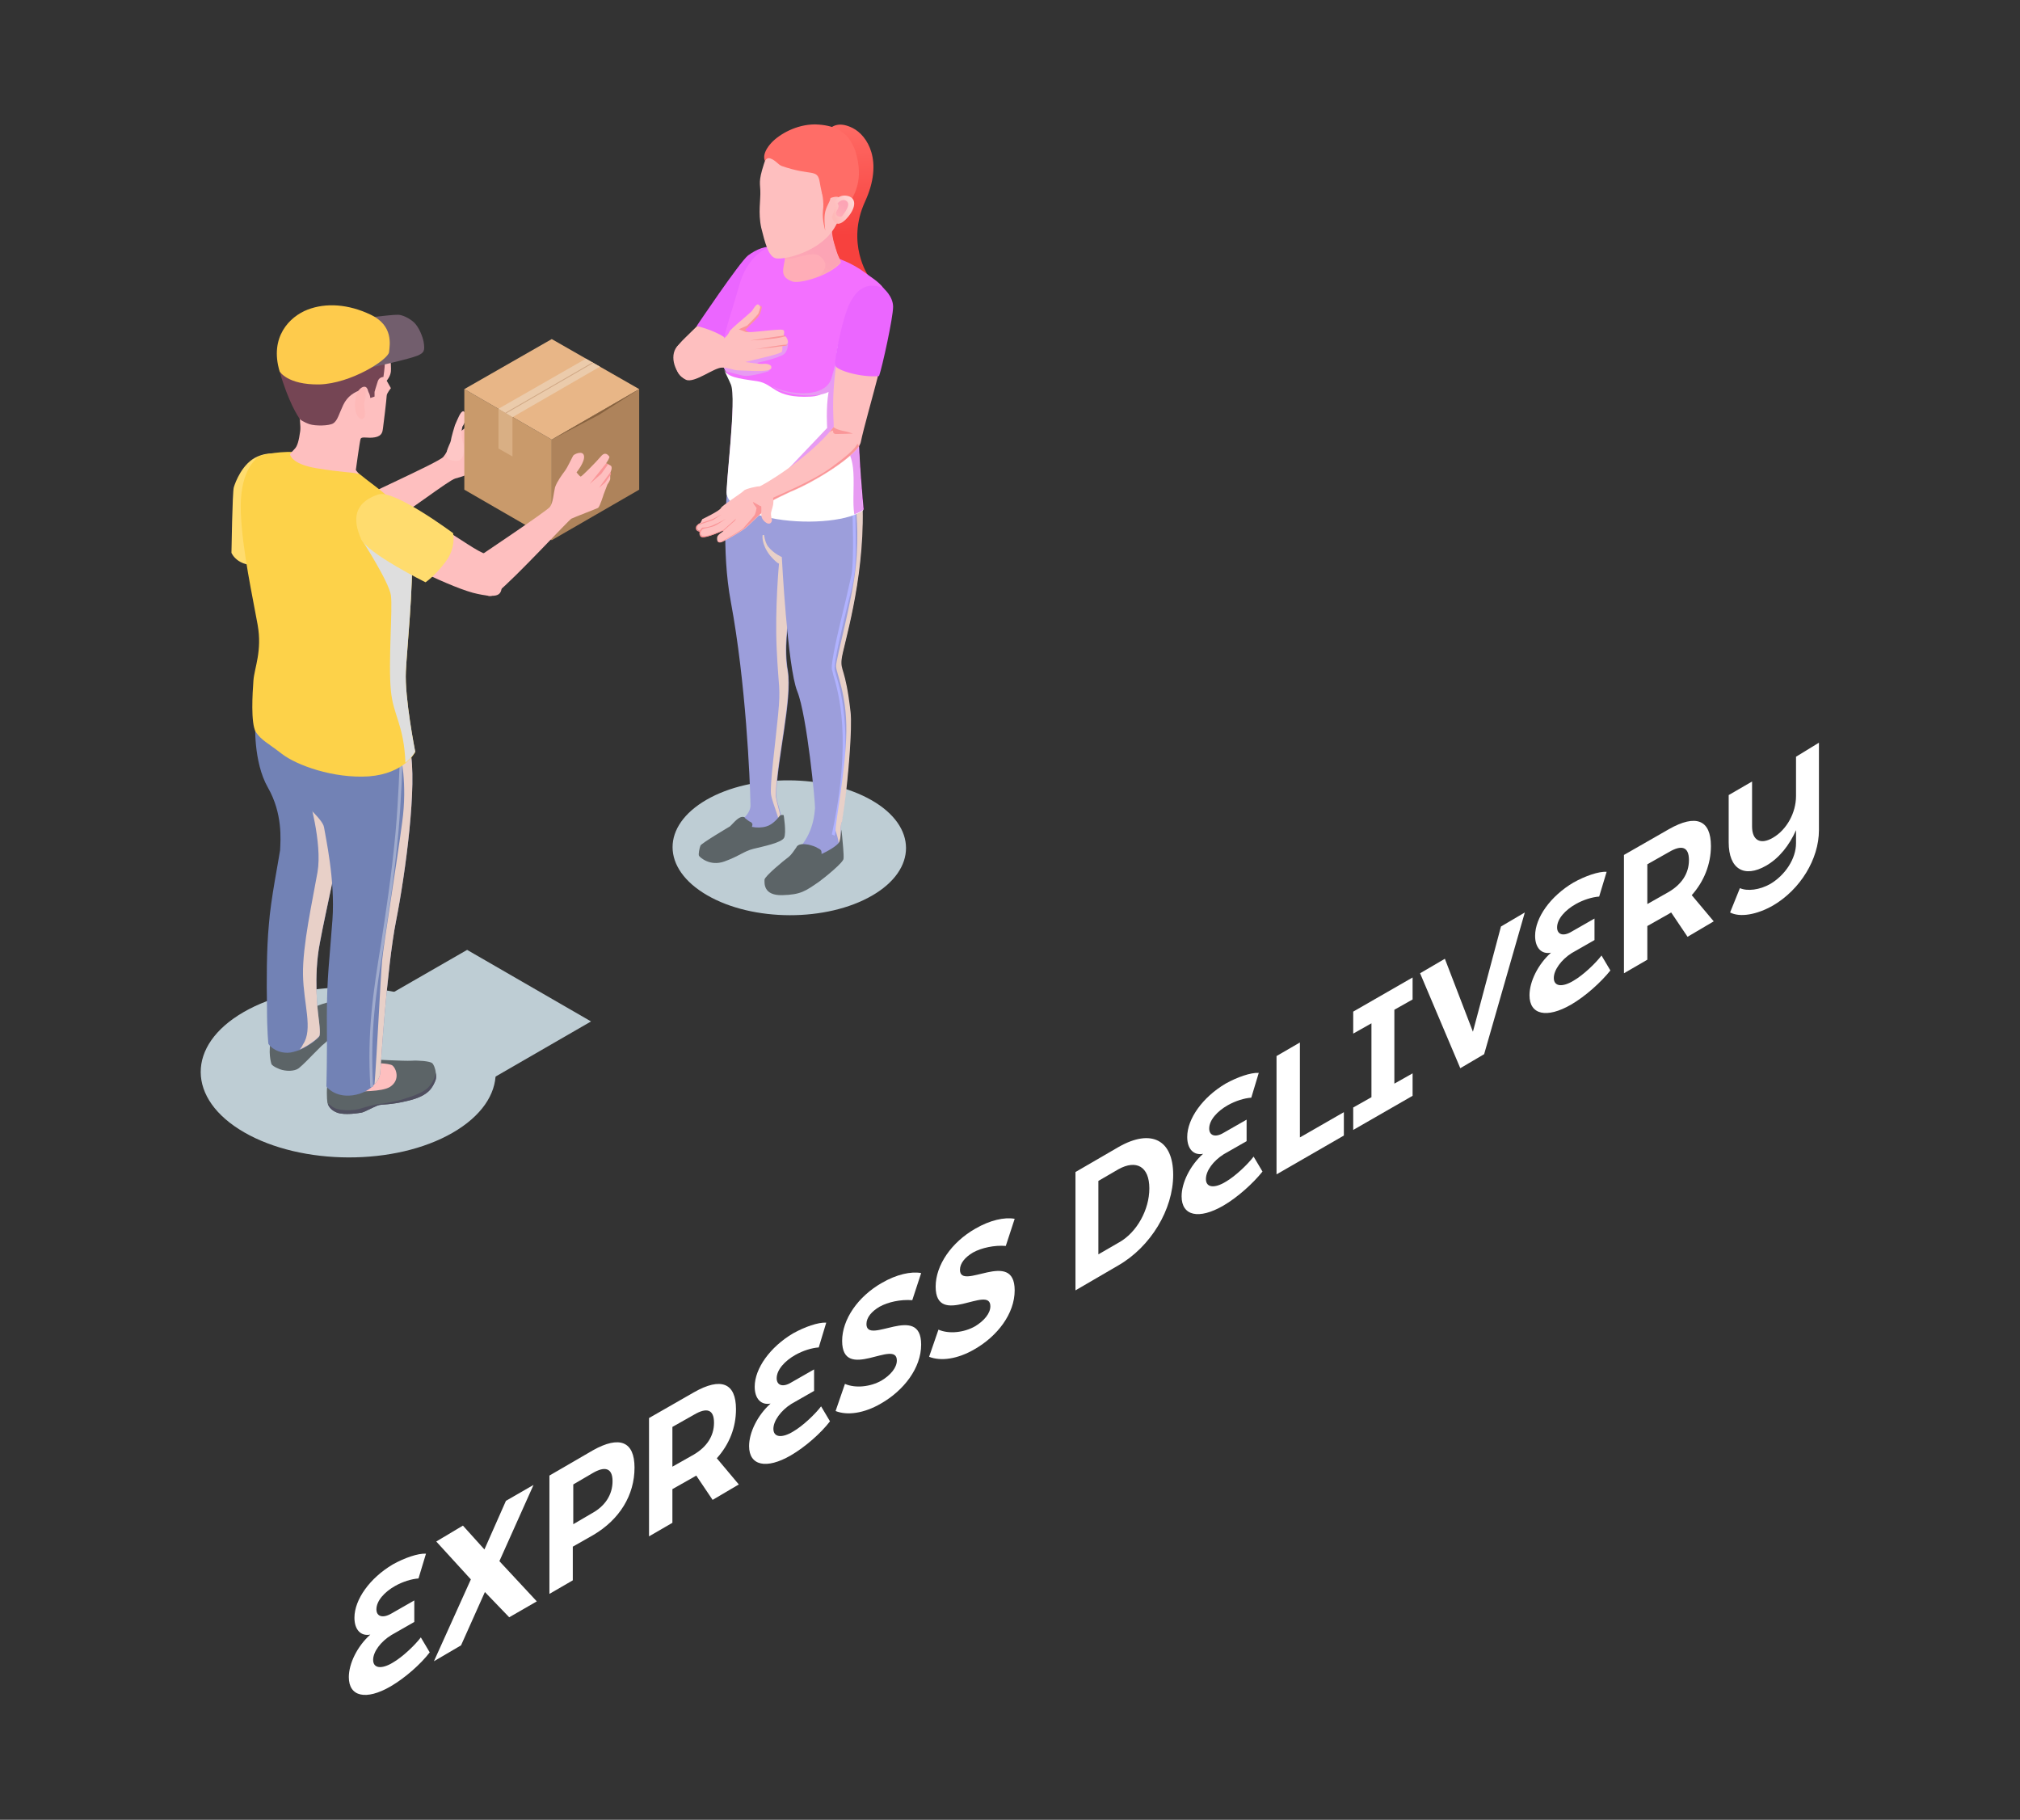 <?xml version="1.0" encoding="utf-8"?>
<!-- Generator: Adobe Illustrator 26.3.1, SVG Export Plug-In . SVG Version: 6.00 Build 0)  -->
<svg version="1.1" id="Layer_1" xmlns="http://www.w3.org/2000/svg" xmlns:xlink="http://www.w3.org/1999/xlink" x="0px" y="0px"
	 viewBox="0 0 432 389.1" style="enable-background:new 0 0 432 389.1;" xml:space="preserve">
<rect x="0" y="0" width="432" height="389.1" fill="#333333" stroke="none"/>
<style type="text/css">
	.st0{fill:#BECDD4;}
	.st1{fill:#FEBFBF;}
	.st2{fill:#FEC7C6;}
	.st3{fill:#C99A6B;}
	.st4{fill:#AE835B;}
	.st5{fill:#E8B687;}
	.st6{fill:#D9AF84;}
	.st7{fill:#EBCBAB;}
	.st8{fill:#D1A986;}
	.st9{fill:#87623F;}
	.st10{fill:#FFDC6E;}
	.st11{fill:#5C6467;}
	.st12{fill:#7282B5;}
	.st13{fill:#E8D0C8;}
	.st14{fill:#504F60;}
	.st15{fill:#A0ABCD;}
	.st16{fill:#FDD249;}
	.st17{fill:#DEDEDE;}
	.st18{fill:#754554;}
	.st19{fill:#725E6D;}
	.st20{fill:#FECB4C;}
	.st21{fill:url(#SVGID_1_);}
	.st22{fill:#FA9698;}
	.st23{fill:#9C9EDB;}
	.st24{fill:#B0B2FF;}
	.st25{fill:#EB66FF;}
	.st26{fill:url(#SVGID_00000066510980803180551660000009239066769192828820_);}
	.st27{fill:#F370FF;}
	.st28{fill:#E79BF2;}
	.st29{fill:#FFFFFF;}
	.st30{fill:#FFADB7;}
	.st31{fill:url(#SVGID_00000108289116581536857550000005767208591990198458_);}
	.st32{fill:#FF6D67;}
	.st33{fill:url(#SVGID_00000140715821625392010670000009723454645560528574_);}
	.st34{fill:url(#SVGID_00000044862117792975363030000004047743142803411093_);}
</style>
<g>
	<g id="Layer_1_00000178917426906057700790000002534164892182628285_">
		<g>
			<g>
				<path class="st0" d="M96.7,216.5c-12.3-7.1-32.3-7.2-44.6-0.1s-12.2,18.6,0.1,25.7c12.3,7.1,32.3,7.2,44.6,0.1
					S109.1,223.6,96.7,216.5z"/>
				<polygon class="st0" points="99.9,233.7 126.4,218.4 99.9,203.1 73.3,218.4 				"/>
				<g>
					<g>
						<path class="st1" d="M104.5,89.8c0,0-0.1-1.4-1.2-1c-1.1,0.4-6.1,4.4-6.4,5s-1.1,2.7-2.1,3.9s-18.8,9-19.1,9.7s3.9,6,7.6,4.2
							c3.6-1.8,12.6-8.9,14.1-9.3c1.5-0.4,2.4-0.7,3.2-1.3s2.3-2.5,2.3-2.5s3.1-1,3.5-1.5s-0.1-1.1-0.6-1.1c-0.5,0-3.5,0.9-3.5,0.9
							l1.5-1.3c0,0,3-1.4,3-2c0-0.6-0.7-1.1-0.9-1.1c-0.3,0,0.5-0.4,0.5-1.1s-1.2-1.1-1.2-1.1L104.5,89.8L104.5,89.8z"/>
						<path class="st2" d="M97.1,98.5c0,0,1.6,0.5,2-1.4c0.4-1.9-0.5-3.3-0.4-4.3c0-1,0.2-1.6,0.2-1.6s1-1.3,0.6-2.7
							c-0.4-1.4-1.2,0.2-1.3,0.4s-0.8,1.7-0.9,2s-0.8,2.6-0.9,3.4C96.3,95,94,98.3,97.1,98.5L97.1,98.5z"/>
					</g>
					<g>
						<polygon class="st3" points="118,115.5 99.3,104.7 99.3,83.2 118,94 						"/>
						<polygon class="st4" points="118,115.5 136.7,104.7 136.7,83.2 118,94 						"/>
						<polygon class="st5" points="118,94 136.7,83.2 118,72.5 99.3,83.2 						"/>
						<polygon class="st6" points="109.6,97.6 106.6,95.9 106.6,87.4 109.6,89.2 						"/>
						<polygon class="st7" points="109.6,89.2 128.3,78.4 125.3,76.7 106.6,87.4 						"/>
						<polygon class="st8" points="108.2,88.4 126.9,77.6 126.7,77.5 108,88.3 						"/>
						<polygon class="st9" points="136.7,83.2 118,94 128.1,88.7 						"/>
					</g>
					<g>
						<path class="st10" d="M60.3,97.6c0,0-1.9-1.4-5.2,0c-3.3,1.4-4.8,5.6-5.1,6.6c-0.3,1-0.5,14-0.5,14s1.5,3.8,7.6,2.3
							C63.2,119,60.3,97.6,60.3,97.6L60.3,97.6z"/>
						<path class="st11" d="M65.9,216c0.1-0.1,3.5-1.9,6-1.9c2.5,0.1,2.3,3.1,1.8,4.5s-4.9,5-4.9,5l-2,2c0,0-2,2.1-2.9,2.8
							s-2.8,0.7-4.1,0.2s-1.6-0.9-1.7-1c-0.1-0.1-0.9-2.9,0-5.6C59.1,219.3,65.9,216,65.9,216L65.9,216z"/>
						<path class="st12" d="M57.5,197.7c-0.5,5.3-0.5,12.2-0.4,17.6c0,5.4,0.3,7.9,0.3,7.9s1.2,1.9,4.1,1.9c0.8,0,1.7-0.3,2.6-0.6
							c2.1-0.9,4-2.5,4.2-2.9c0.3-0.6-0.1-3.4-0.2-4.2c-0.1-0.8-1.1-8.5,0.3-15.7c1.3-7.1,4-18.1,4.1-21.6c0.1-1.1-0.1-3.4-0.4-6.1
							c-0.5-5.8-1.4-13.1-1.4-13.1l-16.1-6.4c0,0-0.5,8.3,2.7,13.9c3.2,5.6,2.7,11.2,2.6,13.4C59.6,183.9,57.9,192.3,57.5,197.7
							L57.5,197.7z"/>
						<path class="st13" d="M64.1,224.4c2.1-0.9,4-2.5,4.2-2.9c0.3-0.6-0.1-3.4-0.2-4.2c-0.1-0.8-1.1-8.5,0.3-15.7
							c1.3-7.1,4-18.1,4.1-21.6c0.1-1.1-0.1-3.4-0.4-6.1c-1.7-1.7-3.8-3.1-6.2-4c0,0,3.1,10.3,2,16.6c-1.1,6.3-3.2,15.6-3.1,21.9
							c0.1,6.2,2.2,11.7,0,14.9C64.6,223.8,64.3,224.1,64.1,224.4L64.1,224.4z"/>
						<path class="st11" d="M93.1,231.1c-0.6,1.3-1.2,3.1-5.6,4.2c-4.4,1.1-5.8,0.7-6.8,1.1s-2.8,1.4-3.4,1.5
							c-0.6,0.1-3.6,0.6-5.2,0c-1.3-0.5-1.8-1.3-2-1.9c-0.1-0.2-0.1-0.3-0.1-0.4c-0.1-0.5-0.2-3.3,0.1-3.8s9.1-5.3,9.1-5.3
							s7.3,0.4,8.8,0.3s3.9,0.1,4.4,0.5c0.3,0.2,0.7,1.1,0.8,2.1C93.3,230.1,93.3,230.6,93.1,231.1L93.1,231.1z"/>
						<path class="st1" d="M80,227.3c0,0,3.1,0,3.9,0.5c0.8,0.6,1.8,3.1-0.5,4.6c-1.8,1.1-6.6,0.9-7.4,1s-2.3-0.1-2.8-0.6
							s3.1-3.1,3.1-3.1L80,227.3L80,227.3z"/>
						<path class="st14" d="M93.1,231.1c-0.6,1.3-1.2,3.1-5.6,4.2c-4.4,1.1-5.8,0.7-6.8,1.1s-2.8,1.4-3.4,1.5
							c-0.6,0.1-3.6,0.6-5.2,0c-1.3-0.5-1.8-1.3-2-1.9c0.2,0.1,0.4,0.2,0.7,0.4c1.2,1.3,5.1,1.1,6.4,0.6c3.6-1.1,4.5-1,4.5-1
							s3.1-0.5,4.6-1s4-1.2,5.3-2.5c1.3-1.3,1.6-3.1,1.6-3.1C93.3,230.1,93.3,230.6,93.1,231.1z"/>
						<path class="st12" d="M62,168.2c1.7,2.8,7,6.7,7.3,8.7c0.3,2,2.4,11.2,1.8,19.7c-0.6,8.4-1.2,12.2-1.2,20.8
							c0.1,8.6-0.1,14.9-0.1,14.9s1.7,2.4,5.6,1.9c2.2-0.3,3.8-1.3,4.7-2.4c0.8-0.8,1.1-1.6,1.2-2.2c0.1-1.2,1.4-22.6,3.4-32.7
							s4.6-29.4,3-36.6c-0.1-0.2-0.1-0.4-0.2-0.5c-2.7-6.3-26.7,2.3-26.7,2.3S60.4,165.4,62,168.2L62,168.2z"/>
						<path class="st15" d="M79.2,232.4l0.6,0c-0.7-11.8,0.6-20.1,2.3-30.6c1-6.6,2.2-14.1,3.1-23.8c0.6-6.6,0.9-15.5,0.9-15.6
							l-0.6,0c0,0.1-0.3,8.9-0.9,15.5c-0.9,9.7-2.1,17.2-3.1,23.8C79.8,212.2,78.5,220.5,79.2,232.4L79.2,232.4z"/>
						<path class="st13" d="M80.1,231.8c0.8-0.8,1.1-1.6,1.2-2.2c0.1-1.2,1.4-22.6,3.4-32.7s4.6-29.4,3-36.6
							c-0.1-0.2-0.1-0.4-0.2-0.5c-0.6,0.4-1.3,0.8-1.9,1.3c0,0,1.6,6.3,0.4,14.8c-1.1,8.4-3.9,25.5-4.3,29.6
							C81.4,208.9,80.6,225.6,80.1,231.8L80.1,231.8z"/>
						<path class="st16" d="M54.2,145.5c-0.2,2.7-0.6,9.1,0.5,11c1.2,1.8,2.5,2.3,5.6,4.7c3.1,2.4,11,5.3,18.6,4.8
							c3.8-0.3,6.3-1.6,7.8-2.8c1.5-1.2,2.1-2.4,2.1-2.4s-2.3-11.6-2-17.2c0.2-4.5,1.6-17.8,1.3-25.8c-0.1-2-0.2-3.6-0.5-4.7
							c-1.5-5.6-7.2-8.8-10.4-11.5c-3.2-2.7-10.6-4.6-13.4-4.9c-2.8-0.3-7.8,0.3-8.7,1.1c-0.9,0.8-3.9,3.5-3.6,11.7
							c0.3,8.2,2.6,18.4,3.6,24.1C56.1,139.2,54.4,142.8,54.2,145.5L54.2,145.5z"/>
						<path class="st17" d="M83.6,147.7c0.5,5.3,2.8,7.3,3.1,15.4c1.5-1.2,2.1-2.4,2.1-2.4s-2.3-11.6-2-17.2
							c0.2-4.5,1.6-17.8,1.3-25.8c-0.3-0.6-0.5-0.9-0.5-0.9l-10.3-1.5c0,0,5.9,9.1,6.3,12C84,130.1,83,141.8,83.6,147.7L83.6,147.7z
							"/>
						<path class="st1" d="M63.1,83.6c0,0,1.4,6.5,1.1,8.6c-0.3,2.1-0.6,3.2-1.2,3.8S62,97.1,62,97.1s0.2,2.1,5.6,3
							c5.4,0.9,7.8,0.9,8.5,1.1l0.7,0.2l-0.7-0.9c0,0,0.8-5.9,1-6.6s1.5-0.1,3.1-0.4s1.6-1.3,1.7-1.9s0.8-6.5,0.8-7s0.9-1.6,0.9-1.6
							l-0.9-1.6c0,0,0.8-0.9,0.9-2s-0.2-5.9-1.4-7.4c-1.2-1.5-9.4-2.5-11.6-1.8S62,75.6,63.1,83.6L63.1,83.6z"/>
						<path class="st18" d="M82,74.4c0,0-0.2,0.3-0.3,0.9c-0.1,0.7,0.6,1.3,0.6,2.3s-0.3,3-0.3,3s-0.9,0-1.2,0.9
							c-0.3,0.9-0.7,2.3-0.7,2.3l0,1l-0.9,0.3c0,0-0.2-2.3-1.8-1.8s-3.1,1.4-4,3.3s-1.2,3.3-2.1,3.9c-0.9,0.6-3.9,0.6-5.1,0.2
							c-1.2-0.4-2-1-2-1s-1.8-2.3-3.7-8c-2-5.7-0.8-9,0-10.1c0.8-1.1,3-2,3-2s-0.1-2.5,5.7-3.7s12.6,3.8,13.3,4.6s0.9,3,0.9,3
							L82,74.4L82,74.4z"/>
						<path class="st19" d="M79.7,78.5c0,0,7.8-1.7,9.7-2.5c1.3-0.6,1.5-1,1.2-2.9c-0.2-1.1-1-3.2-2.1-4.2c-1-0.9-2.5-1.6-3.4-1.6
							c-1.7,0-9.2,0.9-11.4,1.3S79.6,78.5,79.7,78.5L79.7,78.5z"/>
						<path class="st20" d="M59.8,79.4c0,0,1.6,2.9,8.5,2.8c6.8-0.2,14.7-5.3,14.9-6.9c0.2-1.7,0.9-5.7-3.9-8s-9.6-2.6-13.5-1.1
							S57.6,72.1,59.8,79.4z"/>
						
							<linearGradient id="SVGID_1_" gradientUnits="userSpaceOnUse" x1="-5962.243" y1="-77.482" x2="-5959.493" y2="-77.482" gradientTransform="matrix(0.999 3.699253e-02 3.699253e-02 -0.999 6036.785 229.192)">
							<stop  offset="0.12" style="stop-color:#FEB9B8"/>
							<stop  offset="1" style="stop-color:#FFDEDE"/>
						</linearGradient>
						<path class="st21" d="M78.6,84.5c0,0,0.4-0.9-0.2-1.6s-2.2,0.4-2.4,2.5c-0.3,2.1,0.2,3.6,1,4.1c0.8,0.5,1.3-0.9,1.3-0.9
							S77.2,86,78.6,84.5z"/>
					</g>
					<g>
						<path class="st1" d="M83.8,106.5c1.9,0.8,2.3,1.1,7,4c8.9,5.5,11,7.3,13.4,8.1c2.4,0.7,3.4,3.8,3.2,6c-0.2,2.2,0,3.5-5.2,2.4
							c-5.2-1-18.8-7.9-22.9-10.7C74.2,112.9,78.1,104.1,83.8,106.5L83.8,106.5z"/>
						<path class="st1" d="M129.6,99.1c0,0,0.9-1.3,0.7-1.5c-0.2-0.2-0.8-1.2-1.8,0s-4.1,4.3-4.3,4.3c-0.2,0-0.9-0.9-0.9-0.9
							s1.8-2.2,1.6-3.5s-2.1-0.4-2.3-0.1c-0.2,0.3-1.2,2.5-1.8,3.3s-1.7,2.3-2.1,3.5c-0.3,1.2-0.4,3.3-1.1,4.2s-15.5,10.8-15.5,10.8
							s-0.1,11,4.1,7.6c4.2-3.4,15.4-15.6,16-15.9c0.6-0.3,5.3-2.1,5.7-2.3c0.4-0.3,1.2-2.9,1.2-2.9l0.8-2.1c0,0,0.7-1,0.6-1.3
							c0-0.4,0-1.2,0-1.2s0.7-1.3,0-1.6C129.9,99.1,129.6,99.1,129.6,99.1L129.6,99.1z"/>
						<polygon class="st22" points="129.6,99.1 126.1,103.5 128.6,101.3 130.1,99.2 						"/>
						<polygon class="st22" points="130.6,100.9 128.1,104.3 129.4,103.2 130.6,101.5 						"/>
						<path class="st10" d="M96.9,114c0,0,0.7,3.1-1.6,6.1c-2.2,3-4.3,4.4-4.3,4.4s-12.5-6.2-13.8-9.3c-1.1-2.6-2.7-7.4,3.8-9.5
							C84.4,104.7,96.9,114,96.9,114L96.9,114z"/>
					</g>
				</g>
			</g>
			<g>
				<path class="st0" d="M186.4,171.1c-9.8-5.6-25.6-5.7-35.3-0.1s-9.7,14.7,0.1,20.4s25.6,5.7,35.3,0.1S196.2,176.7,186.4,171.1z"
					/>
				<g>
					<path class="st23" d="M155.1,183.3c4.8-3.3,7.1-3.1,7.1-3.1s6,0.4,5.4-3.2c-0.5-3.1-1.3-5-1.5-6.3c-0.1-0.2-0.1-0.4-0.1-0.6
						c0.2-7.8,3.5-20.6,2.5-26.7c-0.8-4.6-0.1-9.6,0.7-14.4c0.1-0.1,0.1-0.2,0.1-0.3c0.2-1.3,0.4-2.7,0.6-3.9c0-0.1,0-0.3,0.1-0.4
						c0.1-0.8,0.2-1.6,0.3-2.4c0.1-0.4,0.1-0.8,0.1-1.2c0.1-0.8,0.2-1.5,0.2-2.2c0.1-1.2,0.1-2.2-0.1-3.2c-0.1-0.6-0.2-1.2-0.3-1.8
						c-1.9-6.8-14.7-8.7-14.7-8.7s-1.3,12.7,0.8,23.8c3.2,17.2,4.1,37.9,4.2,43.4c0.1,2.3-3,4.1-4.4,5c-2,1.1-5.8,3.7-5.8,3.7
						S150.2,186.6,155.1,183.3L155.1,183.3z"/>
					<path class="st13" d="M166.6,120.5c0,0-0.9,9.5-0.5,18.2c0.4,8.7,0.9,8,0.3,14.2c-0.6,6.2-1.8,15-1.5,17c0.3,2,2.3,6,2.2,8.7
						c0.3-0.4,0.4-1,0.3-1.6c-0.5-3.1-1.2-5-1.4-6.3c-0.1-0.2-0.1-0.4-0.1-0.6c0.2-7.8,3.5-20.6,2.5-26.7c-0.8-4.6-0.1-9.6,0.7-14.4
						c0.1-0.1,0.1-0.2,0.1-0.3c0.2-1.3,0.4-2.7,0.6-3.9c0-0.1,0-0.3,0.1-0.4c0.1-0.8,0.2-1.6,0.3-2.4c0.1-0.4,0.1-0.8,0.1-1.2
						c0.1-0.8,0.2-1.5,0.2-2.2c0.1-1.2,0.1-2.2-0.1-3.2c-1.8-0.8-4.2-1.1-7.3-1c0,0-0.4,1.8,1.6,4.4
						C166.3,120.6,166.6,120.5,166.6,120.5L166.6,120.5z"/>
					<path class="st11" d="M159.1,174.7c-1.1-0.3-2.2,1.3-3,2c0,0-6.1,3.6-6.3,4.1s-0.5,1.9-0.3,2.2c0.2,0.3,2.3,2.3,5.4,1.2
						s4.2-2.2,6.2-2.7s6.1-1.3,6.6-2.4s-0.1-4.8-0.1-4.8s-0.6-0.2-0.9,0.2s-1.4,1.8-2.8,2.2c-1,0.3-2.1,0.3-3.1,0.1
						c0.1-0.3,0.2-0.6,0-0.8c-0.1-0.2-0.4-0.3-0.6-0.4c-0.3-0.2-0.5-0.4-0.8-0.6C159.3,174.8,159.2,174.7,159.1,174.7L159.1,174.7z"
						/>
					<path class="st23" d="M164.3,116.9c1.2,1.5,2.9,2.2,2.9,2.2s1.2,23.5,3.3,28.7c2.1,5.2,3.9,24.2,3.8,25
						c-0.1,0.8-0.2,5.5-3.9,9.1c-3.7,3.6-5.3,4.3-5.2,4.9s1.7,3.3,5.2,2.7c3.5-0.6,4.4-0.8,6.1-2.6c1.7-1.8,3.5-3,3.7-4.4
						c0.2-1.4-0.9-4.1-0.2-6.8c0,0,0,0,0-0.1c0-0.1,0.1-0.3,0.1-0.5c0-0.1,0-0.1,0-0.2c0.1-0.2,0.1-0.4,0.1-0.6
						c0.1-0.6,0.2-1.3,0.3-2.1c0.8-5.8,1.7-16.5,1.3-19.9c-1.1-9.6-2.2-8.6-1.9-11.3c0.3-2.7,4.8-16.3,4.5-32c0-0.4-0.1-0.8-0.3-1
						c-2.3-4.5-20.7,0-20.7,0S162.6,114.8,164.3,116.9L164.3,116.9z"/>
					<path class="st24" d="M178.5,178.7c4.4-20.6,1.4-30.7,0.3-34.4c-0.1-0.5-0.3-0.9-0.3-1.2c-0.2-1.4,1.7-9.4,3-14.7
						c0.6-2.3,1.1-4.4,1.2-5.4c0.6-3.3,0.2-13.3,0.2-13.7l-0.6,0c0,0.1,0.4,10.3-0.2,13.6c-0.2,1-0.7,3-1.2,5.3
						c-1.8,7.3-3.2,13.5-3,14.9c0.1,0.3,0.2,0.7,0.3,1.2c1.1,3.7,4.1,13.6-0.3,34.1L178.5,178.7L178.5,178.7z"/>
					<path class="st13" d="M178.2,185.2c1-0.9,1.8-1.7,1.9-2.6c0.3-1.4-0.9-4.1-0.1-6.8l0.1-0.2c0,0,0,0,0-0.1
						c0-0.1,0.1-0.3,0.1-0.5c0-0.1,0-0.1,0-0.2c0-0.2,0.1-0.4,0.1-0.6c0.1-0.6,0.2-1.3,0.3-2.1c0.8-5.8,1.7-16.5,1.3-19.9
						c-1.1-9.6-2.2-8.6-1.9-11.3c0.3-2.7,4.8-16.3,4.5-32c0-0.4-0.1-0.8-0.3-1c-0.7,0.2-1.2,0.3-1.2,0.3s0.8,5.7,0,13.1
						c-0.8,7.4-4.2,19.6-4.2,21.1s2.3,5.9,2.2,14c-0.1,8.1-2.4,19.6-2.3,21.2C179,178.8,180.4,181.6,178.2,185.2L178.2,185.2z"/>
					<path class="st11" d="M171,180.6c0.6-0.2,1.2-0.1,1.9,0c0.8,0.2,1.5,0.4,2.1,0.8c0.7,0.3,0.7,0.6,0.7,1.2
						c0.9-0.4,3.4-1.7,3.8-2.6c0.3-0.7,0.4-2.6,0.4-2.6s0.1,0.3,0.2,1.4s0.4,4,0.3,4.8c0,0.8-4.1,4.1-5.2,4.9
						c-2.9,2-3.9,2.8-7.9,2.9c-4.1,0.1-3.8-2.6-3.8-3.3c0-0.7,4.1-4.1,5.2-4.9c0.6-0.5,1.1-1.3,1.6-2
						C170.4,180.9,170.7,180.7,171,180.6L171,180.6z"/>
					<path class="st1" d="M163.3,53.4c0,0-2.7-0.5-6,5c-2.9,4.8-5.1,8.2-8.5,11.6c-3.4,3.4-4.4,3.9-4.5,6.1s0.6,6.3,5,4.6
						s9.7-10.7,11.6-14.5S180.5,53.3,163.3,53.4L163.3,53.4z"/>
					<path class="st25" d="M149,69.7c0,0,3.5,0.8,5.9,2.4c2.4,1.7,12.2-18.9,10.9-19.2c-2-0.5-4,0.4-5.8,1.7
						C158.2,56,149,69.7,149,69.7z"/>
					
						<linearGradient id="SVGID_00000120528092498365943080000008211528350692963764_" gradientUnits="userSpaceOnUse" x1="-5979.292" y1="338.489" x2="-5981.882" y2="366.749" gradientTransform="matrix(1 0 0 -1 6161.83 392)">
						<stop  offset="0.12" style="stop-color:#F7413E"/>
						<stop  offset="0.99" style="stop-color:#FF6D67"/>
					</linearGradient>
					<path style="fill:url(#SVGID_00000120528092498365943080000008211528350692963764_);" d="M175.9,30.5c0,0,1-5.9,6.5-3.1
						c3.1,1.6,6.6,7,2.6,15.7c-4.1,8.9,0.7,15.9,0.7,15.9s-5.7-0.9-7.8-2.8c-2.1-1.9-1.4-3.6-1.1-9.6
						C177.1,40.6,175.9,30.5,175.9,30.5L175.9,30.5z"/>
					<path class="st27" d="M154.3,75.6c-0.1,1.4,0.2,2.3,0.6,3.2v0c0.1,0.2,0.2,0.4,0.3,0.6c0.3,0.7,0.8,1.5,1.2,2.6
						c1.2,3.1-1.3,22.2-0.9,23.5c0.4,1.3,0.9,2.6,6.8,4.4c6.6,2,15.8,1.8,20.5,0c0.7-0.3,1.4-0.6,1.9-1c0,0-1.3-13.4-1-18.4
						c0.2-2.9,1.7-6.7,3.2-10.4c0.1-0.2,0.1-0.4,0.2-0.5c1-2.5,2-5,2.5-7.3c2.5-10.4-1.5-11.6-4.6-14c-2.7-2-5.5-3.1-8.6-3.9
						c-4.7-1.2-9.7-2-11.1-1.8s-5.5,2.2-7.2,8.4c-1.5,5.3-3.1,9.8-3.6,12.9c-0.1,0.5-0.1,0.9-0.2,1.3
						C154.3,75.4,154.3,75.5,154.3,75.6L154.3,75.6z"/>
					<path class="st28" d="M154.3,75.6c-0.1,1.4,0.2,2.3,0.6,3.2v0c0.1,0.2,0.2,0.4,0.3,0.6c1.2,0.3,2.7,0.7,3.6,0.9
						c1.7,0.4,5.8-1,5.8-1l-2.7-1.7c0,0,4.6-1,5.8-1.9c1.1-1,0.8-3,0.8-3c-2.6-2.9-9.9-0.5-13.9,1.1c-0.1,0.5-0.1,0.9-0.2,1.3
						C154.3,75.4,154.3,75.5,154.3,75.6L154.3,75.6z"/>
					<path class="st29" d="M155.4,105.7c0.4,1.3,0.9,2.6,6.8,4.4c6.6,2,15.8,1.8,20.5,0c0.7-0.3,1.4-0.6,1.9-1c0,0-1.3-13.4-1-18.4
						c0.2-2.9,1.7-6.7,3.2-10.4c-0.9-5-2.4-8.6-4.5-8.8c-6.4-0.7-0.2,12.9-8.9,13.3c-8,0.4-7.7-2.7-11.5-3.3
						c-4.3-0.6-6.3-0.9-7.1-2.5c0.4,0.9,0.9,1.8,1.5,3.2C157.6,85.2,155.1,104.3,155.4,105.7L155.4,105.7z"/>
					<path class="st28" d="M165.3,103.7l14.9-8.3c0,0,2,0.7,2.3,5.5c0.2,3.2-0.2,6.5,0.2,9.1c0.7-0.3,1.4-0.6,1.9-1
						c0,0-1.3-13.4-1-18.4c0.2-3.1,1.9-7,3.4-11c-3.8-4.1-7.3-7.4-7.3-7.4s-0.8,5.3-1.9,8.7c-1.4,4.5-9.5,3.4-12.7,1.7
						c2.7,2,9.5,2.6,12.1,1.2c-0.6,3.5-0.3,7.7-0.3,7.7L165.3,103.7L165.3,103.7z"/>
					<path class="st1" d="M187.9,61.8c0,0-5.2-1.7-7.3,6.9c-3.4,14-2.2,21.3-2.3,22.6c-5.7,7.1-15.7,12.8-15.9,12.7s-3,0.5-3.3,0.9
						s-4.7,3.2-4.9,3.7c-0.2,0.6-4,2.4-4,2.4l-0.4,0.8c0,0-0.8,0.3-0.8,1s0.8,0.8,0.8,0.8s-0.2,1.1,0.6,1.2c0.9,0.1,4-1.2,4.1-1.3
						c0.1-0.1,0.2,0.1,0.2,0.1s-1.2,0.7-1.3,1.2s-0.1,1.5,1,1.1c1.1-0.5,4-2.2,4.8-2.8s3.3-3.1,3.6-3.3c0.2-0.2,1-1.9,2.9-3
						c0.8-0.4,1.8-0.9,3.3-1.6c5.5-2.2,14.6-8,15.1-10.7c1.2-5.9,7.3-25.1,6.5-29.8C190.1,62.4,187.9,61.8,187.9,61.8L187.9,61.8z"
						/>
					<g>
						<path class="st22" d="M183.3,95c-0.5,0.9-1.5,2-5.6,5c-4.1,3-12,6.2-12.3,6.4s-1.7,1.7-1.7,1.7l-1.1,0.1l-1.6-0.9l0.2,0.5
							l0.6,0.8c0,0-0.1,0.9-0.4,1.5c-0.4,0.6-2.1,2.4-2.4,2.8s-4.2,2.7-4.7,2.8c-0.3,0.1-0.6,0.1-0.9-0.1c0.1,0.3,0.4,0.4,1,0.2
							c1.1-0.5,4-2.2,4.8-2.8s3.3-3.1,3.6-3.3c0.2-0.2,1-1.9,2.9-3c0.8-0.4,1.8-0.9,3.3-1.6c4.9-2,12.6-6.7,14.7-9.7
							C183.5,95,183.4,94.8,183.3,95L183.3,95z"/>
						<path class="st22" d="M154.6,113.6c0,0-0.1,0.1-0.3,0.2C154.6,113.7,154.7,113.6,154.6,113.6l2.6-2.3l0.2-0.4l-2.7,2.4
							c0,0-3,1.3-3.9,1.3s-1-0.1-1-0.5c0-0.4,0.2-0.6,0.4-0.9c0.2-0.2,2.2-0.5,2.7-0.8c0.5-0.2,2.4-1.5,2.4-1.5s-1.4,0.8-2.6,1.3
							c-1.2,0.6-2.3,0.6-2.5,0.6c-0.2,0.1-0.5,0.6-0.5,0.6l-0.4,0c0,0-0.3-0.3-0.2-0.7c0.1-0.4,0.4-0.5,0.4-0.5l3-1l1.8-1.2l-1.9,1
							c0,0-2.4,0.8-2.9,1c-0.2,0.1-0.7,0.4-0.7,0.9c0,0.7,0.8,0.8,0.8,0.8s-0.2,1.1,0.6,1.2c0.9,0.1,4-1.2,4.1-1.3
							C154.5,113.4,154.6,113.6,154.6,113.6L154.6,113.6z"/>
						<path class="st22" d="M177.4,92.4c1.5-0.9,0.1,0.3,1.4,0.4c1.4,0,3.6-0.1,3.6-0.1l-1.3-0.4c-2.7-0.5-2.8-1-2.8-1
							C178,91.7,177.7,92,177.4,92.4L177.4,92.4L177.4,92.4z"/>
					</g>
					<path class="st1" d="M165.1,111.3c0,0-0.3-1.1-0.2-1.7c0.1-0.6,0.5-1.3,0.5-2.4s-0.5-2.4-1.7-2.8c-1.2-0.4-2.1-0.7-2.9,1.1
						s1.9,2.3,2,2.8s-0.1,1.5,0.1,2.3S164.7,112.8,165.1,111.3L165.1,111.3z"/>
					<path class="st1" d="M167.3,74L167.3,74c0,0,0.1,0.8-0.1,1.2c-0.2,0.4-3.7,1.2-3.7,1.2l-4.1,1c0,0,3.2,0.5,3.8,0.4
						c0.6-0.1,2.1,0.1,1.7,1c-0.4,0.9-5.4,0.4-6.8,0.4s-2-0.6-3.7-0.6c-1.7,0-5.9,3.4-7.7,2.6c-1.8-0.8-3.6-4.3-2.2-6.7
						c1.4-2.4,4.6-1.3,6.1-1.3c1.5,0,3-0.5,3.9-0.7c0.8-0.3,1.4-1.3,1.5-1.6s1.6-1.6,1.6-1.6c0.5-0.4,2.9-2.5,3.1-2.7
						s0.6-0.9,0.8-1.1s0.5-0.7,0.9-0.2c0,0,0,0,0,0c0.4,0.4,0.1,0.8-0.1,1.6c-0.2,0.8-1.7,2.1-1.7,2.1l-1.5,1.5c0,0,0.2,0.3,0.9,0.5
						c0.1,0,0.1,0,0.2,0l0,0c0.3,0,0.9,0,1.7-0.1h0c2-0.2,4.8-0.5,5.4-0.4c0.6,0.1,0.4,0.8,0.3,1.2c0,0.1,0,0.2,0,0.2
						c0,0,0,0.1,0.1,0c0.4-0.1,0.7,0.5,0.8,1.2c0,0.2-0.1,0.3-0.2,0.4C168.1,73.9,167.5,74,167.3,74L167.3,74z"/>
					<path class="st30" d="M168.2,45.9c0,0,0.1,6.8-0.3,9.3c-0.4,2.5-1.2,4,1.6,5c1.6,0.5,7.8-1.2,10.3-4c0.2-0.3-0.4-0.8-1-2.8
						c-0.6-2-1-2.9-1-6.9c0-3.9-0.2-7.5-0.2-7.5S168.2,45.9,168.2,45.9z"/>
					
						<linearGradient id="SVGID_00000016059229177552120920000003904917567083076023_" gradientUnits="userSpaceOnUse" x1="14747.57" y1="339.19" x2="14754.08" y2="330.96" gradientTransform="matrix(-1 0 0 -1 14923.1 392)">
						<stop  offset="0.12" style="stop-color:#FCA4B5"/>
						<stop  offset="0.99" style="stop-color:#FFADB7"/>
					</linearGradient>
					<path style="fill:url(#SVGID_00000016059229177552120920000003904917567083076023_);" d="M167.8,55.4c0.4,0,1,0,1.9-0.2
						c3.9-1,5-1.2,6.1,0c1.2,1.2,0.8,2.5-0.6,3.8c1.7-0.7,3.4-1.7,4.5-2.9c0.2-0.3-0.5-0.8-1-2.8c-0.6-2-1-2.9-1-6.9v-1.9l-9.8,8.9
						c-0.1,0.7-0.1,1.2-0.2,1.7C167.9,55.2,167.9,55.3,167.8,55.4L167.8,55.4z"/>
					<path class="st1" d="M172.1,27.2c0,0-6.5,1.4-8.2,6.3s-1.4,5.2-1.3,7.2c0.1,2-0.5,4.8,0.2,8c0.8,3.2,1.5,6,3,6.5
						s9.8-1.2,12.9-6.9s5.9-10.9,3.6-16.2C180.7,28.2,175.4,26.4,172.1,27.2L172.1,27.2z"/>
					<path class="st32" d="M182.9,32.2c-1.2-3.2-2.8-3.9-2.8-3.9s-1.5-1.6-5.8-1.7c-4,0-7.6,2.1-9.3,3.9c-2.3,2.5-1.4,3.9-1.4,3.9
						l0,0c0.1-0.2,0.5-0.8,1.2-0.5c1.1,0.4,1.6,1.3,2.4,1.6c6.3,2.2,7.6,0.5,8.1,3.4c0.5,2.9,0.8,4,2.1,3.5c2.1-0.7,2-0.3,3.1,1.2
						c-0.4,1.3-0.9,2.8-1.4,4.1c0,0,0.1,1.3,2.5-4C182.6,41.6,184.9,38.6,182.9,32.2L182.9,32.2z"/>
					
						<linearGradient id="SVGID_00000070826196415448087850000001471027314020893117_" gradientUnits="userSpaceOnUse" x1="-5984.498" y1="346.097" x2="-5977.898" y2="349.077" gradientTransform="matrix(1 0 0 -1 6161.83 392)">
						<stop  offset="0.12" style="stop-color:#FEB9B8"/>
						<stop  offset="1" style="stop-color:#FFDEDE"/>
					</linearGradient>
					<path style="fill:url(#SVGID_00000070826196415448087850000001471027314020893117_);" d="M178.3,43.3c0,0,0.9-1.9,3-1.4
						s1.7,2.9-0.5,5.1c-2.2,2.1-2.8-0.4-2.9-0.5S178.9,44.7,178.3,43.3L178.3,43.3z"/>
					
						<linearGradient id="SVGID_00000116928005206384861950000008461166533075981989_" gradientUnits="userSpaceOnUse" x1="-5981.198" y1="348.459" x2="-5983.048" y2="346.119" gradientTransform="matrix(1 0 0 -1 6161.83 392)">
						<stop  offset="0.12" style="stop-color:#FCA4B5"/>
						<stop  offset="0.99" style="stop-color:#FFADB7"/>
					</linearGradient>
					<path style="fill:url(#SVGID_00000116928005206384861950000008461166533075981989_);" d="M179.1,43.5c0,0,0.9-1.1,1.8-0.6
						c1.4,0.7-0.6,3-0.8,3.3c-0.2,0.3-1.2,0.2-1.3-0.5C178.7,45,179.8,44.4,179.1,43.5L179.1,43.5z"/>
					<path class="st32" d="M175.7,40.8c0,0,0.6,2.3,0.3,4.3c-0.2,2,0.5,4.2,0.5,4.2s-0.4-2.6,0-4.1c0.4-1.5,1.2-2.3,1.1-3.1
						C177.5,41.2,175.7,40.8,175.7,40.8z"/>
					<path class="st22" d="M160.2,71c0.1,0,0.1,0,0.2,0l-0.9,0l-1.5-0.6l1.8-0.8c0,0,2.2-2.2,2.4-2.6c0.1-0.2,0.4-1.1,0.5-1.7
						c0.4,0.4,0.1,0.8-0.1,1.6c-0.2,0.8-1.7,2.1-1.7,2.1l-1.5,1.5C159.2,70.4,159.4,70.7,160.2,71L160.2,71z"/>
					<path class="st22" d="M165.4,72.4c-1.3,0.2-5,0.4-5,0.4l7.5-1.1c0,0.1,0,0.2,0,0.2C167.3,72.1,166.3,72.3,165.4,72.4
						L165.4,72.4z"/>
					<path class="st22" d="M168.5,73.7c-0.4,0.3-1,0.3-1.2,0.3h0c-0.3,0-1.8,0.3-3.1,0.4c-1.1,0.1-3.2,0.3-3.5,0.4
						c0.6-0.1,6.6-1.1,7.2-1.1C168.1,73.7,168.3,73.7,168.5,73.7L168.5,73.7z"/>
				</g>
				<path class="st25" d="M188.9,61.6c0,0,2.1,1.7,2.1,4s-2.3,12.8-3,14.8c-3.6,0.4-9.2-1.2-9.4-2.3s1.3-8.6,2.6-12
					C182.5,62.6,184.9,59.9,188.9,61.6L188.9,61.6z"/>
			</g>
			<g>
				<path class="st29" d="M79.8,354.9c0,1.9,1.9,2,4.2,0.6c2.1-1.2,4.8-3.8,6-5.4l1.9,3.2c-1.9,2.5-5.3,5.5-8.4,7.3
					c-5.2,3-8.9,2.2-8.9-2c0-2.9,1.8-6.6,4.6-9.1c-2,0.4-3.4-1-3.4-3.6c0-3.9,3.3-8.5,8.2-11.4c2.5-1.4,5.4-2.4,7.1-2.3l-1.6,5.3
					c-1.5,0.1-3.4,0.7-5,1.6c-2.3,1.3-4,3.2-4,5c0,1.5,1.3,2,3.2,0.9l4.9-2.8v4.6l-4.9,2.8C81.4,351,79.8,353.2,79.8,354.9
					L79.8,354.9z"/>
				<path class="st29" d="M99,326.2l4.6,5.1l4.6-10.4l5.9-3.4l-7.3,16.3l8,8.6l-5.9,3.4l-5.2-5.4l-5.1,11.4l-5.8,3.4l7.9-17.5
					l-7.4-8.1L99,326.2L99,326.2z"/>
				<path class="st29" d="M135.7,313.8c0,5.9-3.2,11.1-8.8,14.4l-4.4,2.5v7.2l-5,2.9v-25.3l9.3-5.4
					C132.5,306.9,135.7,308.2,135.7,313.8L135.7,313.8z M131,316.7c0-2.8-1.6-3.3-4.3-1.7l-4.1,2.4v8.5l4.1-2.4
					C129.4,322,131,319.6,131,316.7z"/>
				<path class="st29" d="M152.4,320.7l-3.5-5.2l-0.5,0.3l-4.6,2.6v7.2l-5,2.9v-25.3l9.6-5.5c5.8-3.3,9-2,9,3.6
					c0,3.9-1.4,7.5-4.1,10.5l4.7,5.6L152.4,320.7L152.4,320.7z M143.8,313.6l4.6-2.6c2.7-1.6,4.3-3.9,4.3-6.8s-1.6-3.3-4.3-1.7
					l-4.6,2.6V313.6L143.8,313.6z"/>
				<path class="st29" d="M165.4,305.5c0,1.9,1.9,2,4.2,0.6c2.1-1.2,4.8-3.8,6-5.4l1.9,3.2c-1.9,2.5-5.3,5.5-8.4,7.3
					c-5.2,3-8.9,2.2-8.9-2c0-2.9,1.8-6.6,4.6-9.1c-2,0.4-3.4-1-3.4-3.6c0-3.9,3.3-8.5,8.2-11.4c2.5-1.4,5.4-2.4,7.1-2.3l-1.6,5.3
					c-1.5,0.1-3.4,0.7-5,1.6c-2.3,1.3-4,3.2-4,5c0,1.5,1.3,2,3.1,0.9l4.9-2.8v4.6l-4.9,2.8C167,301.6,165.4,303.8,165.4,305.5
					L165.4,305.5z"/>
				<path class="st29" d="M188.1,279.4c-1.7,1-2.8,2.3-2.8,3.7c0,4.7,11.7-4.7,11.7,4.4c0,5-3.7,9.8-8.6,12.6
					c-3.6,2.1-7.2,2.6-9.7,1.6l2-5.8c2.3,1,5.5,0.6,7.8-0.7c2-1.2,3.3-2.8,3.3-4.3c0-4.8-11.7,4.8-11.7-4.2c0-4.6,3.4-9.5,8.5-12.4
					c3.1-1.8,6.2-2.5,8.4-2.1l-1.9,5.8C192.6,277.8,189.9,278.4,188.1,279.4L188.1,279.4z"/>
				<path class="st29" d="M208.1,267.8c-1.7,1-2.8,2.3-2.8,3.7c0,4.7,11.7-4.7,11.7,4.4c0,5-3.7,9.8-8.6,12.6
					c-3.6,2.1-7.2,2.6-9.7,1.6l2-5.8c2.3,1,5.5,0.6,7.8-0.7c2-1.2,3.3-2.8,3.3-4.3c0-4.8-11.7,4.8-11.7-4.2c0-4.6,3.4-9.5,8.5-12.4
					c3.1-1.8,6.2-2.5,8.4-2.1l-1.9,5.8C212.7,266.2,209.9,266.8,208.1,267.8L208.1,267.8z"/>
				<path class="st29" d="M250.9,251.2c0,7.4-4.8,15.4-11.8,19.4l-9.1,5.3v-25.3l9.3-5.4C246.2,241.3,250.9,243.7,250.9,251.2
					L250.9,251.2z M245.8,254.1c0-4.7-2.8-6.2-6.6-4.1l-4.3,2.5v15.7l4.5-2.6C243.1,263.5,245.8,258.7,245.8,254.1z"/>
				<path class="st29" d="M257.9,252.1c0,1.9,1.9,2,4.2,0.6c2.1-1.2,4.8-3.8,6-5.4l1.9,3.2c-2,2.5-5.3,5.5-8.4,7.3
					c-5.2,3-8.9,2.2-8.9-2c0-2.9,1.8-6.6,4.6-9.1c-2,0.4-3.4-1-3.4-3.6c0-3.9,3.3-8.5,8.2-11.4c2.5-1.4,5.4-2.4,7.1-2.3l-1.6,5.3
					c-1.5,0.1-3.4,0.7-5,1.6c-2.3,1.3-4,3.2-4,5c0,1.5,1.3,2,3.1,0.9l4.9-2.8v4.6l-4.9,2.8C259.5,248.2,257.9,250.3,257.9,252.1
					L257.9,252.1z"/>
				<path class="st29" d="M278,222.9v20.3l9.4-5.4v5l-14.4,8.3v-25.3L278,222.9z"/>
				<path class="st29" d="M298.2,215.9v15.8l3.9-2.2v4.8l-12.7,7.3v-4.8l3.9-2.2v-15.8l-3.9,2.2v-4.7l12.7-7.3v4.7L298.2,215.9z"/>
				<path class="st29" d="M309,205l6,15.6l6-22.5l5.1-3l-8.7,30.3l-5.1,3l-8.6-20.3L309,205L309,205z"/>
				<path class="st29" d="M332.3,209.1c0,1.9,1.9,2,4.2,0.6c2.1-1.2,4.8-3.8,6-5.4l1.9,3.2c-2,2.5-5.3,5.5-8.4,7.3
					c-5.2,3-8.9,2.2-8.9-2c0-2.9,1.8-6.6,4.6-9.1c-2,0.4-3.4-1-3.4-3.6c0-3.9,3.3-8.5,8.2-11.4c2.5-1.4,5.4-2.4,7.1-2.3l-1.6,5.3
					c-1.5,0.1-3.4,0.7-5,1.6c-2.3,1.3-4,3.2-4,5c0,1.5,1.3,2,3.1,0.9l4.9-2.8v4.6l-4.9,2.8C333.9,205.2,332.3,207.4,332.3,209.1
					L332.3,209.1z"/>
				<path class="st29" d="M360.9,200.3l-3.5-5.2l-0.5,0.3l-4.6,2.6v7.2l-5,2.9v-25.3l9.6-5.5c5.8-3.3,9-2,9,3.6
					c0,3.9-1.5,7.6-4.1,10.5l4.7,5.6L360.9,200.3L360.9,200.3z M352.3,193.3l4.6-2.6c2.7-1.6,4.3-3.9,4.3-6.8s-1.6-3.3-4.3-1.7
					l-4.6,2.6V193.3z"/>
				<path class="st29" d="M389,158.8v18.7c0,6.2-4,12.7-9.8,16.1c-3.5,2-7.1,2.6-9.2,1.5l2.1-5.2c1.6,0.7,4.2,0.4,6.5-0.9
					c3.2-1.9,5.5-5.4,5.5-8.7v-2.8c-1.4,3.2-3.6,6-6.4,7.6c-4.7,2.7-8,0.7-8-5v-10.1l5-2.9v9.6c0,3,1.8,4,4.5,2.4
					c2.9-1.7,4.9-5.3,4.9-8.9v-8.4L389,158.8L389,158.8z"/>
			</g>
		</g>
	</g>
</g>
</svg>

